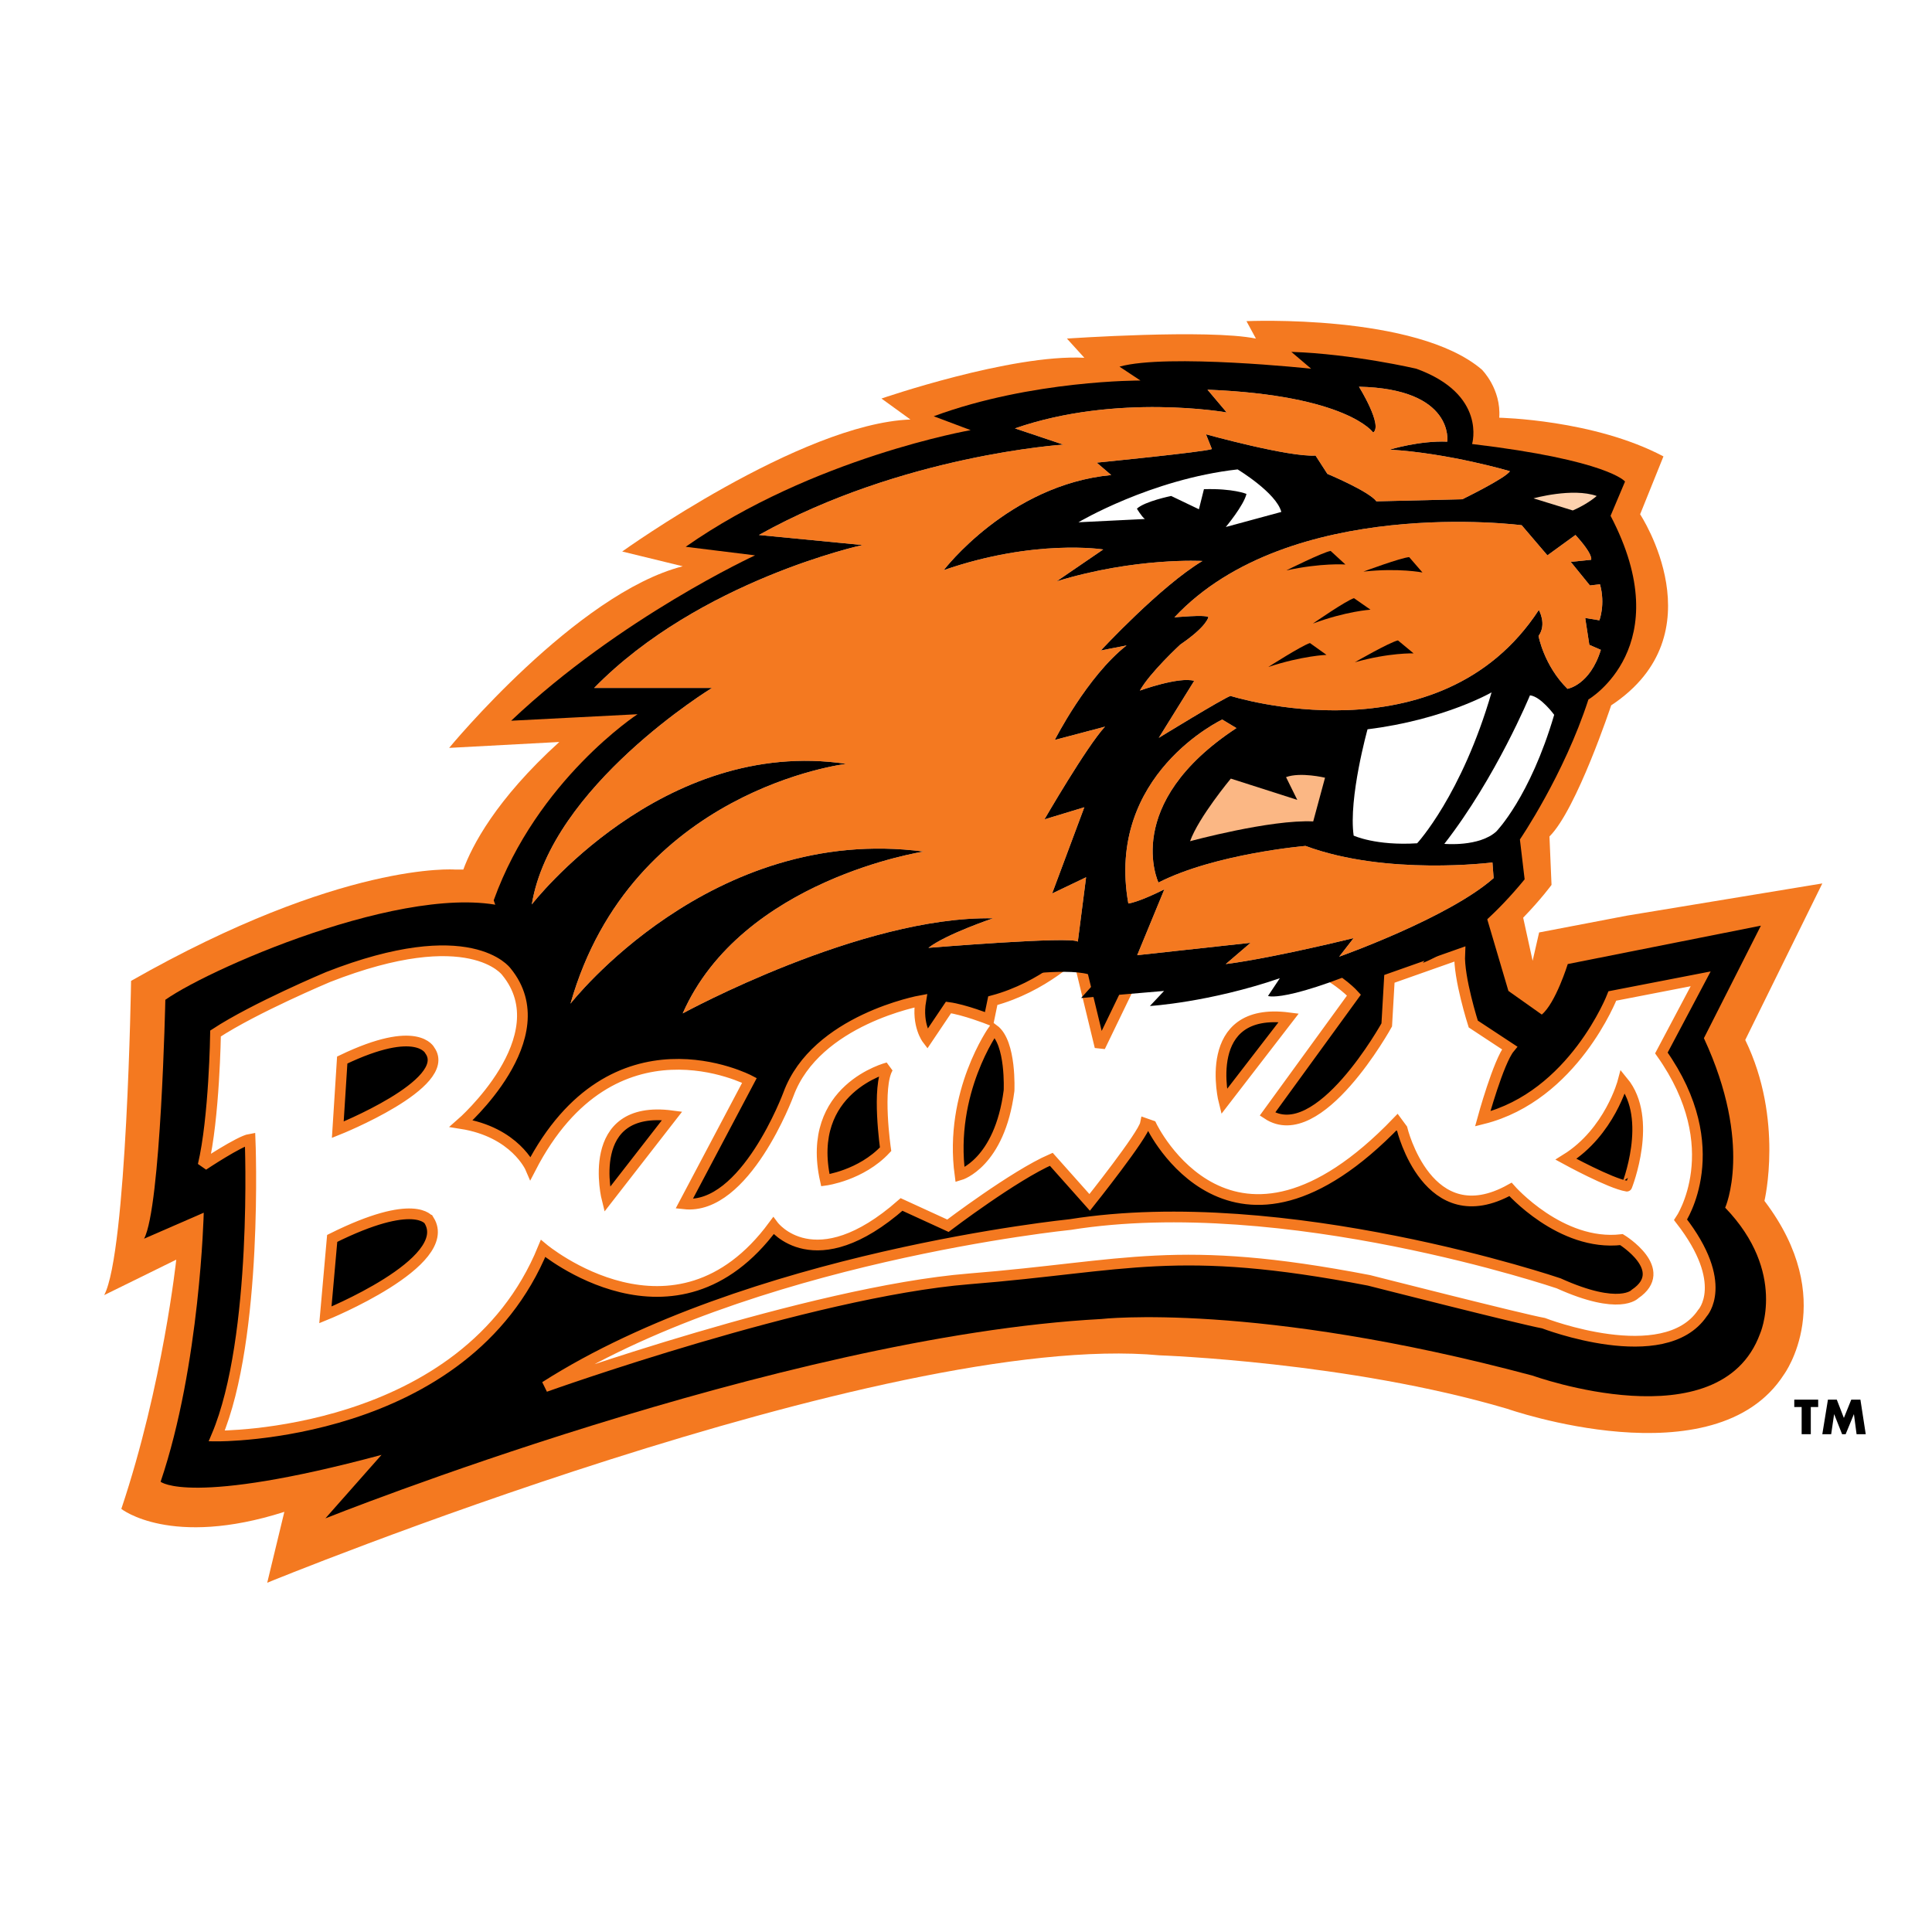 <?xml version="1.0" encoding="utf-8"?>
<!-- Generator: Adobe Illustrator 13.0.0, SVG Export Plug-In . SVG Version: 6.00 Build 14948)  -->
<!DOCTYPE svg PUBLIC "-//W3C//DTD SVG 1.0//EN" "http://www.w3.org/TR/2001/REC-SVG-20010904/DTD/svg10.dtd">
<svg version="1.0" id="Layer_1" xmlns="http://www.w3.org/2000/svg" xmlns:xlink="http://www.w3.org/1999/xlink" x="0px" y="0px"
	 width="192.756px" height="192.756px" viewBox="0 0 192.756 192.756" enable-background="new 0 0 192.756 192.756"
	 xml:space="preserve">
<g>
	<polygon fill-rule="evenodd" clip-rule="evenodd" fill="#FFFFFF" points="0,0 192.756,0 192.756,192.756 0,192.756 0,0 	"/>
	<path fill-rule="evenodd" clip-rule="evenodd" fill="#F47920" d="M45.398,86.756c0,0-11.255-0.884-32.321,11.107
		c0,0-0.413,27.077-2.681,31.35l7.189-3.536c0,0-1.326,12.463-5.48,24.867c0,0,4.92,3.918,16.264,0.294l-1.708,7.071
		c0,0,61.637-25.249,89.037-22.687c0,0,18.828,0.648,34.679,5.333c0,0,20.742,7.277,27.607-3.418c0,0,5.539-7.483-1.944-17.324
		c0,0,1.944-8.132-1.916-16.058l7.69-15.615l-19.476,3.211l-8.779,1.68l-0.648,2.828l-0.943-4.301
		c1.798-1.856,2.829-3.271,2.829-3.271l-0.206-4.832c2.71-2.681,6.157-13.082,6.157-13.082c10.783-7.13,2.888-19.062,2.888-19.062
		l2.327-5.775c-6.953-3.683-16.382-3.859-16.382-3.859c0.207-2.887-1.738-4.803-1.738-4.803c-6.54-5.598-23.481-4.832-23.481-4.832
		l0.942,1.738c-4.803-0.972-18.856,0-18.856,0l1.738,1.916c-7.336-0.383-20.241,4.066-20.241,4.066l2.888,2.092
		c-10.96,0.413-28.756,13.17-28.756,13.17l6.04,1.473c-10.607,2.71-23.305,18.12-23.305,18.12l10.99-0.589
		c-6.364,5.775-8.721,10.4-9.576,12.728H45.398L45.398,86.756z"/>
	<path fill-rule="evenodd" clip-rule="evenodd" d="M51.704,90.881c-9.192-3.653-30.376,5.48-35.208,8.868
		c0,0-0.442,20.713-2.121,23.836l5.952-2.593c0,0-0.354,15.203-4.302,26.841c0,0,2.888,2.476,22.039-2.681l-5.598,6.334
		c0,0,45.491-18.179,77.4-19.888c0,0,15.351-1.768,43.075,5.657c0,0,18.65,6.718,22.657-4.184c0,0,2.74-6.129-3.477-12.581
		c0,0,2.828-6.246-2.122-16.912l5.687-11.225l-19.269,3.83c0,0-1.208,3.889-2.593,5.039l-3.329-2.357l-2.298-7.778L51.704,90.881
		L51.704,90.881z"/>
	<path fill-rule="evenodd" clip-rule="evenodd" fill="#FFFFFF" d="M32.729,97.48c14.201-5.568,17.796-0.53,17.796-0.53
		c5.362,6.541-4.508,15.145-4.508,15.145c5.392,0.854,6.924,4.448,6.924,4.448c8.22-15.91,21.832-8.75,21.832-8.75l-6.512,12.315
		c6.099,0.678,10.401-10.931,10.401-10.931c2.74-7.454,13.2-9.34,13.2-9.34c-0.413,2.445,0.648,3.83,0.648,3.83l2.121-3.152
		c1.562,0.206,4.037,1.178,4.037,1.178l0.383-1.855c5.068-1.355,8.427-4.773,8.427-4.773l2.269,9.369l4.714-9.752l10.548-3.948
		l-2.828,6.188c7.425-3.712,12.905,2.356,12.905,2.356l-8.633,11.874c5.126,3.389,11.903-8.897,11.903-8.897l0.265-4.597
		l7.013-2.475c-0.118,2.387,1.354,6.983,1.354,6.983l3.624,2.387c-1.119,1.355-2.681,7.071-2.681,7.071
		c9.074-2.269,12.935-12.257,12.935-12.257l8.81-1.709l-3.919,7.396c6.747,9.517,1.915,16.646,1.915,16.646
		c4.95,6.364,2.181,9.311,2.181,9.311c-3.831,5.657-15.852,1.002-15.852,1.002c-2.269-0.413-17.412-4.272-17.412-4.272
		c-19.24-3.713-24.102-1.414-39.923-0.147c-15.851,1.296-42.28,10.754-42.28,10.754c20.33-12.964,52.386-16.175,52.386-16.175
		c21.42-3.418,48.732,5.863,48.732,5.863c6.128,2.77,7.631,1.061,7.631,1.061c3.564-2.416-1.355-5.422-1.355-5.422
		c-6.069,0.708-11.078-5.009-11.078-5.009c-8.25,4.597-10.813-6.039-10.813-6.039l-0.5-0.678
		c-16.529,17.177-24.514,0.354-24.514,0.354l-0.59-0.206c-0.235,1.178-5.568,7.866-5.568,7.866l-3.83-4.302
		c-3.712,1.62-10.312,6.629-10.312,6.629l-4.626-2.121c-8.691,7.631-12.787,2.121-12.787,2.121
		c-9.812,13.288-22.981,2.269-22.981,2.269c-7.778,18.975-32.557,18.71-32.557,18.71c4.154-9.841,3.329-29.61,3.329-29.61
		c-1.061,0.176-4.685,2.592-4.685,2.592c1.119-4.714,1.237-13.141,1.237-13.141C25.422,100.545,32.729,97.48,32.729,97.48
		L32.729,97.48z M33.142,123.556l-0.677,7.631c0,0,12.934-5.245,10.342-9.429C42.806,121.758,41.421,119.431,33.142,123.556
		L33.142,123.556z M34.144,105.76l-0.442,6.953c0,0,11.521-4.596,9.192-7.896C42.894,104.817,41.687,102.136,34.144,105.76
		L34.144,105.76z M88.592,106.525c0,0-8.279,2.062-6.246,11.226c0,0,3.565-0.472,6.01-3.094
		C88.356,114.657,87.442,108.411,88.592,106.525L88.592,106.525z M99.14,102.725c0,0-4.479,6.246-3.359,14.496
		c0,0,3.948-1.148,4.891-8.396C100.672,108.824,100.907,104.021,99.14,102.725L99.14,102.725z M122.121,109.914l6.452-8.368
		C119.705,100.397,122.121,109.914,122.121,109.914L122.121,109.914z M60.572,119.666l6.482-8.338
		C58.156,110.149,60.572,119.666,60.572,119.666L60.572,119.666z M161.926,107.91c0,0-1.326,5.038-5.687,7.749
		c0,0,4.419,2.416,6.069,2.682C162.309,118.341,164.989,111.623,161.926,107.91L161.926,107.91z"/>
	<path fill="none" stroke="#F47920" stroke-width="1.07" stroke-miterlimit="2.613" d="M32.729,97.48
		c14.201-5.568,17.796-0.53,17.796-0.53c5.362,6.541-4.508,15.145-4.508,15.145c5.392,0.854,6.924,4.448,6.924,4.448
		c8.22-15.91,21.832-8.75,21.832-8.75l-6.512,12.315c6.099,0.678,10.401-10.931,10.401-10.931c2.74-7.454,13.2-9.34,13.2-9.34
		c-0.413,2.445,0.648,3.83,0.648,3.83l2.121-3.152c1.562,0.206,4.037,1.178,4.037,1.178l0.383-1.855
		c5.068-1.355,8.427-4.773,8.427-4.773l2.269,9.369l4.714-9.752l10.548-3.948l-2.828,6.188c7.425-3.712,12.905,2.356,12.905,2.356
		l-8.633,11.874c5.126,3.389,11.903-8.897,11.903-8.897l0.265-4.597l7.013-2.475c-0.118,2.387,1.354,6.983,1.354,6.983l3.624,2.387
		c-1.119,1.355-2.681,7.071-2.681,7.071c9.074-2.269,12.935-12.257,12.935-12.257l8.81-1.709l-3.919,7.396
		c6.747,9.517,1.915,16.646,1.915,16.646c4.95,6.364,2.181,9.311,2.181,9.311c-3.831,5.657-15.852,1.002-15.852,1.002
		c-2.269-0.413-17.412-4.272-17.412-4.272c-19.24-3.713-24.102-1.414-39.923-0.147c-15.851,1.296-42.28,10.754-42.28,10.754
		c20.33-12.964,52.386-16.175,52.386-16.175c21.42-3.418,48.732,5.863,48.732,5.863c6.128,2.77,7.631,1.061,7.631,1.061
		c3.564-2.416-1.355-5.422-1.355-5.422c-6.069,0.708-11.078-5.009-11.078-5.009c-8.25,4.597-10.813-6.039-10.813-6.039l-0.5-0.678
		c-16.529,17.177-24.514,0.354-24.514,0.354l-0.59-0.206c-0.235,1.178-5.568,7.866-5.568,7.866l-3.83-4.302
		c-3.712,1.62-10.312,6.629-10.312,6.629l-4.626-2.121c-8.691,7.631-12.787,2.121-12.787,2.121
		c-9.812,13.288-22.981,2.269-22.981,2.269c-7.778,18.975-32.557,18.71-32.557,18.71c4.154-9.841,3.329-29.61,3.329-29.61
		c-1.061,0.176-4.685,2.592-4.685,2.592c1.119-4.714,1.237-13.141,1.237-13.141C25.422,100.545,32.729,97.48,32.729,97.48
		L32.729,97.48z M33.142,123.556l-0.677,7.631c0,0,12.934-5.245,10.342-9.429C42.806,121.758,41.421,119.431,33.142,123.556
		L33.142,123.556z M34.144,105.76l-0.442,6.953c0,0,11.521-4.596,9.192-7.896C42.894,104.817,41.687,102.136,34.144,105.76
		L34.144,105.76z M88.592,106.525c0,0-8.279,2.062-6.246,11.226c0,0,3.565-0.472,6.01-3.094
		C88.356,114.657,87.442,108.411,88.592,106.525L88.592,106.525z M99.14,102.725c0,0-4.479,6.246-3.359,14.496
		c0,0,3.948-1.148,4.891-8.396C100.672,108.824,100.907,104.021,99.14,102.725L99.14,102.725z M122.121,109.914l6.452-8.368
		C119.705,100.397,122.121,109.914,122.121,109.914L122.121,109.914z M60.572,119.666l6.482-8.338
		C58.156,110.149,60.572,119.666,60.572,119.666L60.572,119.666z M161.926,107.91c0,0-1.326,5.038-5.687,7.749
		c0,0,4.419,2.416,6.069,2.682C162.309,118.341,164.989,111.623,161.926,107.91L161.926,107.91z"/>
	<path fill-rule="evenodd" clip-rule="evenodd" d="M146.87,44.299c0,0,1.502-4.95-5.568-7.513c0,0-6.306-1.473-12.464-1.679
		l1.975,1.679c0,0-14.349-1.532-19.121-0.206l2.091,1.385c0,0-10.812-0.059-20.624,3.565l3.683,1.385c0,0-15.733,2.74-28.432,11.638
		l6.924,0.854c0,0-13.435,6.187-24.336,16.499l12.61-0.648c0,0-10.018,6.541-14.349,18.562c0,0,1.031,3.389,3.241,5.687
		l1.885,12.551l0.265-1.532c0,0,5.333-0.059,8.191-1.974c0,0,3.86-1.768,4.272-1.856l2.298,0.236l7.69,1.62l3.152-2.917
		c0,0,6.983-3.271,7.837-3.919L98.58,96.95c0,0,1.855,0.472,3.624,0.265c0,0,6.629-0.854,7.277,0.561l-1.621,1.797l8.279-0.707
		l-1.414,1.503c0,0,5.893-0.354,12.964-2.77l-1.179,1.768c0,0,2.151,0.973,15.939-5.48c0,0,0.059,1.68-0.501,2.181
		c0,0,4.626-1.562,10.165-8.338l-0.472-3.978c0,0,4.391-6.423,6.836-13.965c0,0,9.045-5.274,2.21-18.326l1.443-3.418
		C162.132,48.041,160.482,45.92,146.87,44.299L146.87,44.299z"/>
	<path fill-rule="evenodd" clip-rule="evenodd" fill="#A7A9AC" d="M151.819,52.402c0,0-23.188-3.035-34.648,9.192
		c0,0,3.064-0.294,3.389-0.029c0,0-0.118,0.913-2.8,2.74c0,0-3.034,2.799-4.036,4.596c0,0,3.89-1.414,5.421-0.972l-3.535,5.687
		c0,0,6.482-3.978,7.16-4.184c0,0,20.83,6.629,30.759-8.574c0,0,0.825,1.414-0.029,2.592c0,0,0.53,2.946,2.888,5.274
		c0,0,2.239-0.354,3.329-3.889l-1.149-0.501l-0.412-2.681l1.414,0.236c0,0,0.619-1.591,0.059-3.595l-1.001,0.118l-1.915-2.357
		l2.032-0.206c0,0,0.295-0.442-1.562-2.475l-2.799,2.033L151.819,52.402L151.819,52.402z"/>
	<path fill-rule="evenodd" clip-rule="evenodd" d="M128.338,56.91c0,0,3.594-1.797,4.419-1.944l1.474,1.355
		C134.23,56.32,131.844,56.144,128.338,56.91L128.338,56.91z"/>
	<path fill-rule="evenodd" clip-rule="evenodd" d="M136.027,57.028c0,0,3.742-1.385,4.566-1.444l1.326,1.532
		C141.92,57.116,139.562,56.645,136.027,57.028L136.027,57.028z"/>
	<path fill-rule="evenodd" clip-rule="evenodd" d="M130.989,62.213c0,0,3.271-2.269,4.096-2.534l1.649,1.149
		C136.734,60.828,134.318,60.976,130.989,62.213L130.989,62.213z"/>
	<path fill-rule="evenodd" clip-rule="evenodd" d="M126.54,66.544c0,0,3.359-2.15,4.154-2.386l1.65,1.179
		C132.345,65.336,129.929,65.424,126.54,66.544L126.54,66.544z"/>
	<path fill-rule="evenodd" clip-rule="evenodd" d="M135.173,66.073c0,0,3.477-2.003,4.302-2.18l1.562,1.296
		C141.036,65.189,138.62,65.101,135.173,66.073L135.173,66.073z"/>
	<path fill-rule="evenodd" clip-rule="evenodd" fill="#FDD1AE" d="M152.998,49.721c0,0,3.89-1.09,6.306-0.236
		c0,0-0.884,0.795-2.387,1.444L152.998,49.721L152.998,49.721z"/>
	<path fill-rule="evenodd" clip-rule="evenodd" fill="#A7A9AC" d="M150.642,47.01c0,0-6.07-1.797-11.992-2.15
		c0,0,2.976-0.914,5.746-0.796c0,0,0.736-5.273-8.81-5.48c0,0,2.416,3.889,1.414,4.567c0,0-2.563-3.712-16.529-4.272l1.915,2.269
		c0,0-10.931-1.945-21.125,1.591l4.832,1.621c0,0-16.087,1.031-30.376,9.016l10.341,1.002c0,0-16.293,3.536-26.782,14.26h11.756
		c0,0-16.058,9.811-17.973,21.596c0,0,12.964-16.765,31.378-14.024c0,0-21.449,2.534-27.519,23.924c0,0,13.995-17.972,35.238-15.173
		c0,0-18.149,2.77-24.042,16.146c0,0,17.854-9.752,30.965-9.487c0,0-4.655,1.562-6.452,2.946c0,0,14.29-1.178,14.908-0.619
		l0.825-6.423l-3.389,1.621l3.212-8.604l-3.978,1.208c0,0,4.213-7.277,6.04-9.251l-5.009,1.326c0,0,3.212-6.334,7.16-9.428
		l-2.563,0.501c0,0,5.951-6.423,10.135-8.928c0,0-6.688-0.383-14.555,2.033l4.655-3.182c0,0-6.806-1.09-15.91,2.062
		c0,0,6.482-8.515,16.706-9.487l-1.444-1.237c0,0,10.695-1.061,11.491-1.355l-0.59-1.473c0,0,8.279,2.298,10.931,2.121l1.179,1.827
		c0,0,4.155,1.738,4.892,2.74l8.573-0.206C145.897,49.809,150.258,47.688,150.642,47.01L150.642,47.01z"/>
	<path fill-rule="evenodd" clip-rule="evenodd" fill="#FFFFFF" d="M107.596,52.107c0,0,7.218-4.302,15.88-5.274
		c0,0,3.86,2.328,4.361,4.243l-5.539,1.502c0,0,1.797-2.151,2.062-3.3c0,0-1.326-0.56-4.243-0.472l-0.501,2.003l-2.77-1.326
		c0,0-2.622,0.53-3.417,1.267c0,0,0.471,0.795,0.795,1.031L107.596,52.107L107.596,52.107z"/>
	<path fill-rule="evenodd" clip-rule="evenodd" fill="#A7A9AC" d="M121.944,71.789c0,0-11.668,5.48-9.369,18.355
		c0,0,0.942-0.088,3.594-1.414l-2.71,6.57l11.313-1.237l-2.475,2.121c0,0,3.948-0.442,12.758-2.593l-1.444,1.856
		c0,0,10.901-3.86,15.409-7.837l-0.118-1.562c0,0-10.577,1.355-18.649-1.65c0,0-9.016,0.766-14.673,3.653
		c0,0-3.742-7.837,7.778-15.409L121.944,71.789L121.944,71.789z"/>
	<path fill-rule="evenodd" clip-rule="evenodd" fill="#FBB784" d="M122.799,77.681c0,0-3.212,3.86-4.066,6.247
		c0,0,8.015-2.181,12.286-1.974c0,0,0.767-2.829,1.179-4.361c0,0-2.445-0.589-3.89-0.059l1.12,2.269L122.799,77.681L122.799,77.681z
		"/>
	<path fill-rule="evenodd" clip-rule="evenodd" fill="#FFFFFF" d="M148.814,69.078c0,0-4.743,2.74-12.374,3.683
		c0,0-1.915,6.865-1.385,10.607c0,0,2.209,1.031,6.334,0.766C141.39,84.134,145.839,79.331,148.814,69.078L148.814,69.078z"/>
	<path fill-rule="evenodd" clip-rule="evenodd" fill="#FFFFFF" d="M152.645,69.373c0,0-3.358,8.162-8.544,14.82
		c0,0,3.477,0.324,5.186-1.237c0,0,3.358-3.417,5.774-11.638C155.061,71.317,153.734,69.49,152.645,69.373L152.645,69.373z"/>
	<polygon fill-rule="evenodd" clip-rule="evenodd" points="180.664,143.09 179.751,143.09 179.751,140.379 179.015,140.379 
		179.015,139.643 181.4,139.643 181.4,140.379 180.664,140.379 180.664,143.09 	"/>
	<polygon fill-rule="evenodd" clip-rule="evenodd" points="182.373,139.643 183.257,139.643 183.964,141.469 184.701,139.643 
		185.614,139.643 186.145,143.09 185.231,143.09 184.966,141.086 184.966,141.086 184.141,143.09 183.787,143.09 182.991,141.086 
		182.991,141.086 182.697,143.09 181.813,143.09 182.373,139.643 	"/>
	<path fill-rule="evenodd" clip-rule="evenodd" fill="#F47920" d="M151.819,52.402c0,0-23.188-3.035-34.648,9.192
		c0,0,3.064-0.294,3.389-0.029c0,0-0.118,0.913-2.8,2.74c0,0-3.034,2.799-4.036,4.596c0,0,3.89-1.414,5.421-0.972l-3.535,5.687
		c0,0,6.482-3.978,7.16-4.184c0,0,20.83,6.629,30.759-8.574c0,0,0.825,1.414-0.029,2.592c0,0,0.53,2.946,2.888,5.274
		c0,0,2.239-0.354,3.329-3.889l-1.149-0.501l-0.412-2.681l1.414,0.236c0,0,0.619-1.591,0.059-3.595l-1.001,0.118l-1.915-2.357
		l2.032-0.206c0,0,0.295-0.442-1.562-2.475l-2.799,2.033L151.819,52.402L151.819,52.402z"/>
	<path fill-rule="evenodd" clip-rule="evenodd" d="M128.338,56.91c0,0,3.594-1.797,4.419-1.944l1.474,1.355
		C134.23,56.32,131.844,56.144,128.338,56.91L128.338,56.91z"/>
	<path fill-rule="evenodd" clip-rule="evenodd" d="M136.027,57.028c0,0,3.742-1.385,4.566-1.444l1.326,1.532
		C141.92,57.116,139.562,56.645,136.027,57.028L136.027,57.028z"/>
	<path fill-rule="evenodd" clip-rule="evenodd" d="M130.989,62.213c0,0,3.271-2.269,4.096-2.534l1.649,1.149
		C136.734,60.828,134.318,60.976,130.989,62.213L130.989,62.213z"/>
	<path fill-rule="evenodd" clip-rule="evenodd" d="M126.54,66.544c0,0,3.359-2.15,4.154-2.386l1.65,1.179
		C132.345,65.336,129.929,65.424,126.54,66.544L126.54,66.544z"/>
	<path fill-rule="evenodd" clip-rule="evenodd" d="M135.173,66.073c0,0,3.477-2.003,4.302-2.18l1.562,1.296
		C141.036,65.189,138.62,65.101,135.173,66.073L135.173,66.073z"/>
	<path fill-rule="evenodd" clip-rule="evenodd" fill="#F47920" d="M150.642,47.01c0,0-6.07-1.797-11.992-2.15
		c0,0,2.976-0.914,5.746-0.796c0,0,0.736-5.273-8.81-5.48c0,0,2.416,3.889,1.414,4.567c0,0-2.563-3.712-16.529-4.272l1.915,2.269
		c0,0-10.931-1.945-21.125,1.591l4.832,1.621c0,0-16.087,1.031-30.376,9.016l10.341,1.002c0,0-16.293,3.536-26.782,14.26h11.756
		c0,0-16.058,9.811-17.973,21.596c0,0,12.964-16.765,31.378-14.024c0,0-21.449,2.534-27.519,23.924c0,0,13.995-17.972,35.238-15.173
		c0,0-18.149,2.77-24.042,16.146c0,0,17.854-9.752,30.965-9.487c0,0-4.655,1.562-6.452,2.946c0,0,14.29-1.178,14.908-0.619
		l0.825-6.423l-3.389,1.621l3.212-8.604l-3.978,1.208c0,0,4.213-7.277,6.04-9.251l-5.009,1.326c0,0,3.212-6.334,7.16-9.428
		l-2.563,0.501c0,0,5.951-6.423,10.135-8.928c0,0-6.688-0.383-14.555,2.033l4.655-3.182c0,0-6.806-1.09-15.91,2.062
		c0,0,6.482-8.515,16.706-9.487l-1.444-1.237c0,0,10.695-1.061,11.491-1.355l-0.59-1.473c0,0,8.279,2.298,10.931,2.121l1.179,1.827
		c0,0,4.155,1.738,4.892,2.74l8.573-0.206C145.897,49.809,150.258,47.688,150.642,47.01L150.642,47.01z"/>
	<path fill-rule="evenodd" clip-rule="evenodd" fill="#F47920" d="M121.944,71.789c0,0-11.668,5.48-9.369,18.355
		c0,0,0.942-0.088,3.594-1.414l-2.71,6.57l11.313-1.237l-2.475,2.121c0,0,3.948-0.442,12.758-2.593l-1.444,1.856
		c0,0,10.901-3.86,15.409-7.837l-0.118-1.562c0,0-10.577,1.355-18.649-1.65c0,0-9.016,0.766-14.673,3.653
		c0,0-3.742-7.837,7.778-15.409L121.944,71.789L121.944,71.789z"/>
</g>
</svg>
